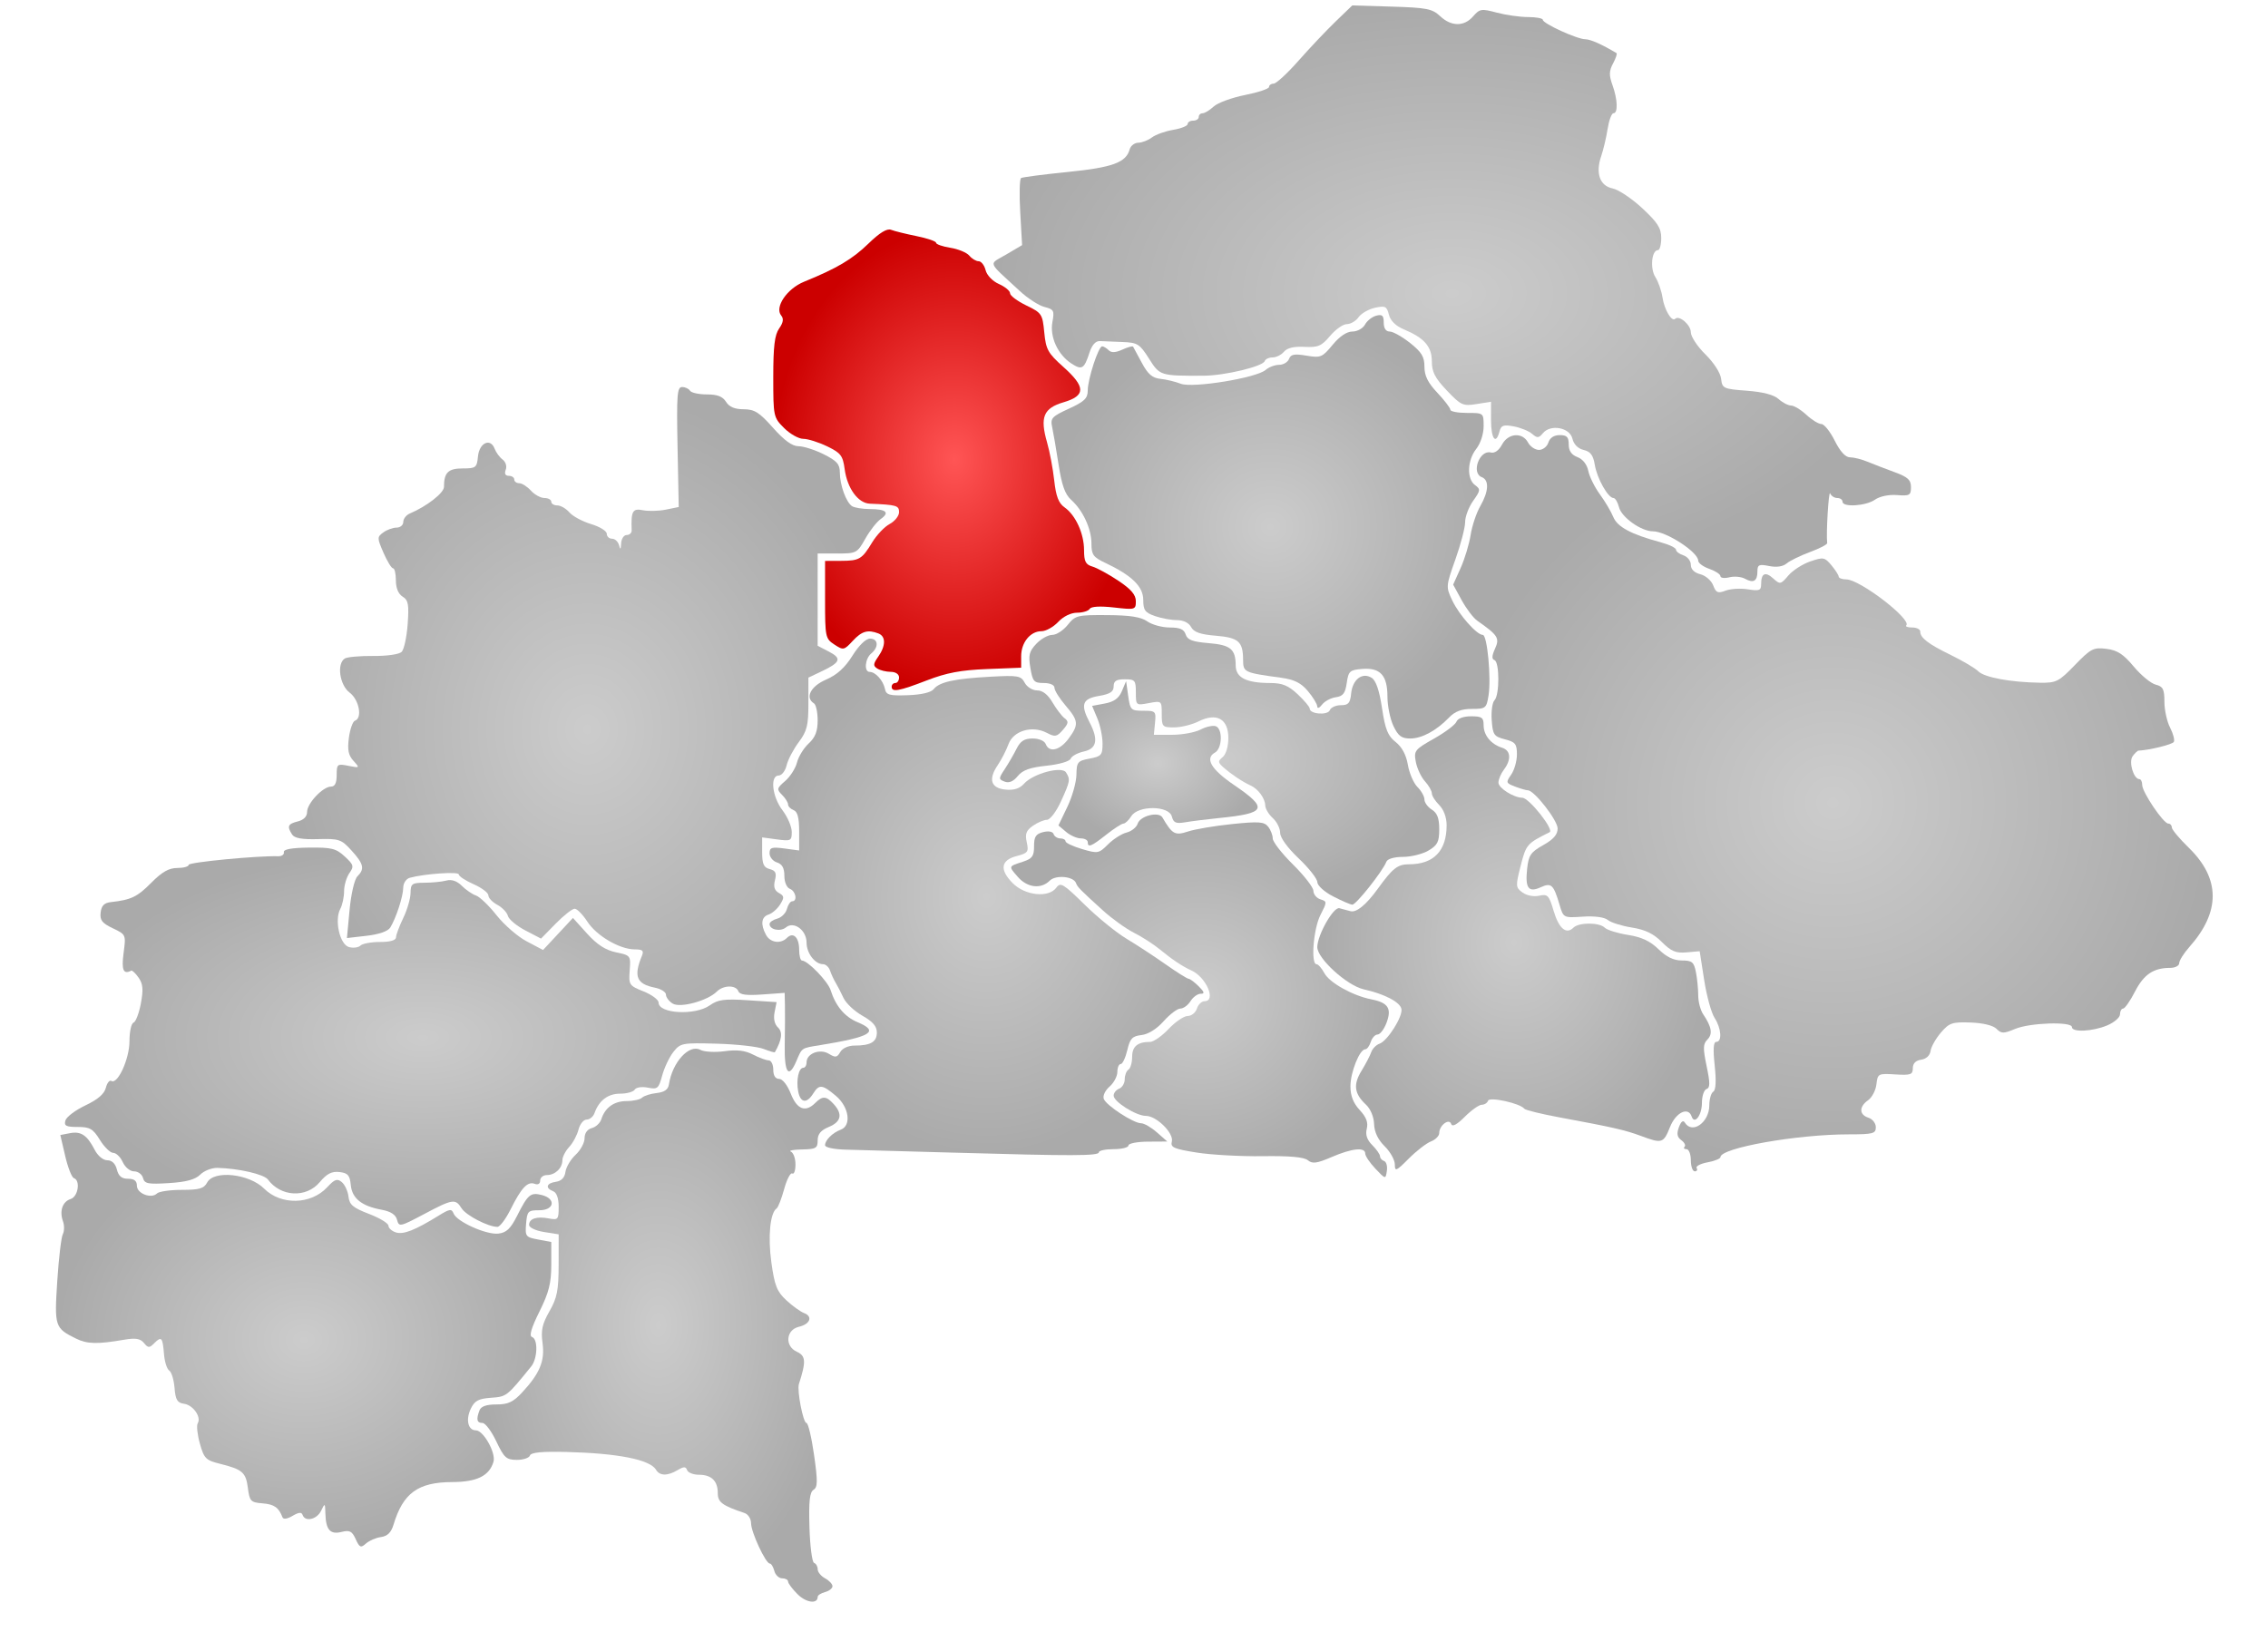<?xml version="1.0" encoding="UTF-8" standalone="no"?>
<!-- Created with Inkscape (http://www.inkscape.org/) -->

<svg
  xmlns:dc="http://purl.org/dc/elements/1.1/"
  xmlns:cc="http://creativecommons.org/ns#"
  xmlns:rdf="http://www.w3.org/1999/02/22-rdf-syntax-ns#"
  xmlns:svg="http://www.w3.org/2000/svg"
  xmlns="http://www.w3.org/2000/svg"
  xmlns:xlink="http://www.w3.org/1999/xlink"
  version="1.1"
  width="613"
  height="441"
  id="svg3194">
 <defs
   id="defs3198">
  <linearGradient
    id="linearGradient4844">
   <stop
     id="stop4846"
     style="stop-color:#ff5555;stop-opacity:1"
     offset="0" />
   <stop
     id="stop4848"
     style="stop-color:#cc0000;stop-opacity:1"
     offset="1" />
  </linearGradient>
  <linearGradient
    id="linearGradient4698">
   <stop
     id="stop4700"
     style="stop-color:#cccccc;stop-opacity:1"
     offset="0" />
   <stop
     id="stop4702"
     style="stop-color:#aaaaaa;stop-opacity:1"
     offset="1" />
  </linearGradient>
  <radialGradient
    cx="177.974"
    cy="358.185"
    r="48.934"
    fx="177.974"
    fy="358.185"
    id="radialGradient4818"
    xlink:href="#linearGradient4698"
    gradientUnits="userSpaceOnUse"
    gradientTransform="matrix(1,0,0,1.527,0,-188.811)" />
  <radialGradient
    cx="82.123"
    cy="362.065"
    r="66.995"
    fx="82.123"
    fy="362.065"
    id="radialGradient4820"
    xlink:href="#linearGradient4698"
    gradientUnits="userSpaceOnUse"
    gradientTransform="matrix(1,0,0,0.835,0,59.848)" />
  <radialGradient
    cx="114.33"
    cy="280.349"
    r="96.766"
    fx="114.33"
    fy="280.349"
    id="radialGradient4822"
    xlink:href="#linearGradient4698"
    gradientUnits="userSpaceOnUse"
    gradientTransform="matrix(1,0,0,0.53,0,131.838)" />
  <radialGradient
    cx="324.346"
    cy="269.139"
    r="51.032"
    fx="324.346"
    fy="269.139"
    id="radialGradient4824"
    xlink:href="#linearGradient4698"
    gradientUnits="userSpaceOnUse"
    gradientTransform="matrix(1,0,0,0.96,0,10.815)" />
  <radialGradient
    cx="409.211"
    cy="254.821"
    r="53.17"
    fx="409.211"
    fy="254.821"
    id="radialGradient4826"
    xlink:href="#linearGradient4698"
    gradientUnits="userSpaceOnUse"
    gradientTransform="matrix(1,0,0,1.151,0,-38.535)" />
  <radialGradient
    cx="495.407"
    cy="217.109"
    r="102.643"
    fx="495.407"
    fy="217.109"
    id="radialGradient4828"
    xlink:href="#linearGradient4698"
    gradientUnits="userSpaceOnUse"
    gradientTransform="matrix(1,0,0,0.969,0,6.648)" />
  <radialGradient
    cx="266.64"
    cy="242.417"
    r="58.64"
    fx="266.64"
    fy="242.417"
    id="radialGradient4830"
    xlink:href="#linearGradient4698"
    gradientUnits="userSpaceOnUse"
    gradientTransform="matrix(1,0,0,1.19,0,-46.17)" />
  <radialGradient
    cx="158.749"
    cy="197.097"
    r="80.647"
    fx="158.749"
    fy="197.097"
    id="radialGradient4832"
    xlink:href="#linearGradient4698"
    gradientUnits="userSpaceOnUse"
    gradientTransform="matrix(1,0,0,1.147,0,-28.936)" />
  <radialGradient
    cx="329.646"
    cy="205.389"
    r="59.354"
    fx="329.646"
    fy="205.389"
    id="radialGradient4834"
    xlink:href="#linearGradient4698"
    gradientUnits="userSpaceOnUse"
    gradientTransform="matrix(1,0,0,0.659,0,69.952)" />
  <radialGradient
    cx="312.996"
    cy="206.314"
    r="26.922"
    fx="312.996"
    fy="206.314"
    id="radialGradient4836"
    xlink:href="#linearGradient4698"
    gradientUnits="userSpaceOnUse"
    gradientTransform="matrix(1,0,0,0.825,0,36.153)" />
  <radialGradient
    cx="343.39"
    cy="142.39"
    r="59.183"
    fx="343.39"
    fy="142.39"
    id="radialGradient4838"
    xlink:href="#linearGradient4698"
    gradientUnits="userSpaceOnUse"
    gradientTransform="matrix(1,0,0,0.967,0,4.724)" />
  <radialGradient
    cx="257.999"
    cy="124.278"
    r="48.999"
    fx="257.999"
    fy="124.278"
    id="radialGradient4840"
    xlink:href="#linearGradient4844"
    gradientUnits="userSpaceOnUse"
    gradientTransform="matrix(1,0,0,1.27,0,-33.602)" />
  <radialGradient
    cx="392.526"
    cy="79.267"
    r="123.974"
    fx="392.526"
    fy="79.267"
    id="radialGradient4842"
    xlink:href="#linearGradient4698"
    gradientUnits="userSpaceOnUse"
    gradientTransform="matrix(1,0,0,0.628,0,29.522)" />
 </defs>
 <path
   d="M 215.576,430.913 C 214.159,429.496 213,427.948 213,427.473 c 0,-0.475 -0.717,-0.864 -1.594,-0.864 -0.876,0 -1.829,-0.9 -2.117,-2 -0.288,-1.1 -0.841,-2 -1.229,-2 -1.116,0 -5.061,-8.489 -5.061,-10.891 0,-1.195 -0.787,-2.435 -1.75,-2.757 -6.049,-2.023 -7.25,-2.917 -7.25,-5.396 0,-3.296 -1.714,-4.956 -5.117,-4.956 -1.494,0 -2.92,-0.562 -3.169,-1.25 -0.362,-1 -0.876,-1 -2.57,0 -2.752,1.625 -4.847,1.586 -5.845,-0.109 -1.606,-2.729 -10.301,-4.451 -24.234,-4.799 -6.617,-0.165 -9.554,0.122 -9.833,0.961 -0.219,0.658 -1.824,1.189 -3.566,1.179 -2.81,-0.016 -3.432,-0.578 -5.523,-5 -1.296,-2.74 -2.983,-4.982 -3.75,-4.982 -1.513,0 -1.733,-0.954 -0.787,-3.418 0.412,-1.073 1.878,-1.582 4.556,-1.582 3.171,0 4.544,-0.641 6.964,-3.25 4.788,-5.161 6.175,-8.525 5.512,-13.363 -0.468,-3.417 -0.092,-5.141 1.875,-8.581 2.063,-3.609 2.463,-5.637 2.473,-12.543 l 0.012,-8.238 -4,-0.64 c -2.222,-0.355 -4,-1.202 -4,-1.905 0,-1.702 2.054,-2.383 5.313,-1.76 2.518,0.481 2.687,0.285 2.687,-3.134 0,-2.32 -0.546,-3.857 -1.5,-4.224 -2.214,-0.85 -1.823,-2.177 0.75,-2.542 1.488,-0.211 2.364,-1.125 2.586,-2.697 0.185,-1.308 1.422,-3.384 2.75,-4.615 1.328,-1.23 2.414,-3.24 2.414,-4.466 0,-1.375 0.753,-2.426 1.967,-2.743 1.082,-0.283 2.236,-1.363 2.566,-2.4 1,-3.15 3.441,-4.898 6.839,-4.898 1.776,0 3.656,-0.415 4.179,-0.923 0.522,-0.508 2.296,-1.07 3.941,-1.25 2.08,-0.227 3.086,-0.936 3.302,-2.327 0.933,-6.016 5.453,-10.974 8.512,-9.337 1.03,0.551 3.97,0.711 6.549,0.357 3.331,-0.458 5.539,-0.195 7.663,0.912 1.641,0.856 3.546,1.558 4.233,1.562 0.688,0.003 1.25,1.131 1.25,2.506 0,1.612 0.561,2.5 1.58,2.5 0.915,0 2.242,1.683 3.152,4 1.682,4.282 3.977,5.148 6.625,2.5 1.959,-1.959 2.978,-1.892 4.988,0.329 2.464,2.722 2.015,4.779 -1.345,6.171 -2.144,0.888 -3,1.921 -3,3.621 0,2.119 -0.463,2.387 -4.25,2.458 -2.337,0.043 -3.688,0.306 -3,0.583 0.688,0.277 1.25,1.843 1.25,3.48 0,1.637 -0.394,2.732 -0.875,2.435 -0.481,-0.297 -1.461,1.588 -2.176,4.191 -0.715,2.603 -1.63,4.958 -2.032,5.233 -1.773,1.217 -2.4,7.6 -1.433,14.603 0.866,6.272 1.494,7.867 4.021,10.219 1.647,1.532 3.819,3.099 4.828,3.482 2.423,0.92 1.635,2.995 -1.407,3.707 -3.507,0.82 -3.878,5.233 -0.566,6.742 2.442,1.113 2.539,2.616 0.565,8.746 -0.551,1.71 1.151,10.5 2.033,10.5 0.46,0 1.386,3.878 2.059,8.617 1.02,7.188 0.996,8.757 -0.146,9.463 -1.034,0.639 -1.302,3.118 -1.093,10.133 0.152,5.108 0.714,9.437 1.249,9.62 0.535,0.183 0.974,0.955 0.974,1.715 0,0.76 0.9,1.863 2,2.452 1.1,0.589 2,1.547 2,2.129 0,0.582 -0.9,1.294 -2,1.581 -1.1,0.288 -2,0.872 -2,1.299 0,2.012 -3.111,1.607 -5.424,-0.707 z"
   id="BF-13"
   style="fill:url(#radialGradient4818);fill-opacity:1">
  <title
    style="fill:url(#radialGradient4818);fill-opacity:1"
    id="title3274">Sud-Ouest</title>
 </path>
 <path
   d="m 96.139,416.014 c -0.987,-2.167 -1.635,-2.497 -3.819,-1.949 -3.077,0.772 -4.25,-0.558 -4.372,-4.956 -0.08,-2.885 -0.124,-2.914 -1.168,-0.75 -1.135,2.354 -4.34,3.069 -4.992,1.114 -0.27,-0.809 -1.052,-0.737 -2.714,0.25 -1.428,0.848 -2.485,0.998 -2.721,0.386 -1.029,-2.669 -2.244,-3.515 -5.41,-3.768 -3.184,-0.255 -3.481,-0.567 -3.943,-4.151 -0.547,-4.24 -1.464,-5.03 -7.621,-6.562 -3.743,-0.932 -4.235,-1.432 -5.358,-5.443 -0.68,-2.429 -0.942,-4.893 -0.583,-5.475 1.042,-1.685 -1.224,-4.93 -3.686,-5.28 -1.838,-0.261 -2.312,-1.052 -2.577,-4.307 -0.178,-2.193 -0.823,-4.295 -1.431,-4.671 -0.609,-0.376 -1.245,-2.364 -1.413,-4.417 -0.376,-4.577 -0.683,-4.93 -2.613,-3 -1.36,1.36 -1.657,1.355 -2.821,-0.048 -0.991,-1.194 -2.265,-1.401 -5.349,-0.869 -7.202,1.243 -9.992,1.176 -12.999,-0.309 -5.724,-2.827 -5.867,-3.264 -5.074,-15.502 0.399,-6.158 1.073,-11.871 1.5,-12.696 0.426,-0.825 0.451,-2.393 0.055,-3.484 -1.015,-2.798 -0.139,-5.346 2.079,-6.05 2.017,-0.64 2.684,-5.035 0.857,-5.644 -0.569,-0.19 -1.626,-2.888 -2.348,-5.996 l -1.314,-5.651 2.598,-0.499 c 2.994,-0.575 4.636,0.53 6.69,4.501 0.846,1.637 2.281,2.823 3.415,2.823 1.252,0 2.181,0.9 2.583,2.5 0.45,1.795 1.302,2.5 3.019,2.5 1.676,-3e-5 2.392,0.564 2.392,1.883 0,2.118 3.902,3.615 5.433,2.084 0.532,-0.532 3.561,-0.967 6.732,-0.967 4.741,0 5.955,-0.355 6.835,-2 1.819,-3.399 11.364,-2.363 15.398,1.671 4.522,4.522 12.645,4.353 17.011,-0.356 2.038,-2.198 2.73,-2.445 3.97,-1.415 0.826,0.686 1.641,2.451 1.811,3.923 0.255,2.208 1.227,3.027 5.548,4.677 2.881,1.1 5.244,2.532 5.25,3.183 0.006,0.65 0.914,1.469 2.018,1.82 2.022,0.642 5.167,-0.593 11.534,-4.528 2.98,-1.842 3.54,-1.925 4.048,-0.602 0.854,2.225 8.858,5.822 12.121,5.448 2.159,-0.248 3.295,-1.324 5.028,-4.759 2.949,-5.847 3.641,-6.434 6.688,-5.669 3.937,0.988 3.421,4.13 -0.677,4.117 -3.016,-0.009 -3.272,0.252 -3.553,3.619 -0.288,3.444 -0.123,3.663 3.25,4.295 l 3.553,0.667 0,6.188 c 0,4.957 -0.638,7.471 -3.206,12.636 -2.189,4.401 -2.823,6.575 -2,6.85 1.665,0.555 1.517,5.83 -0.224,7.974 -6.613,8.142 -6.621,8.148 -10.854,8.456 -3.406,0.248 -4.439,0.806 -5.465,2.956 -1.422,2.981 -0.75,5.85 1.371,5.85 2.046,0 5.47,6.111 4.761,8.497 -1.134,3.815 -4.474,5.457 -11.147,5.481 -9.248,0.033 -13.297,2.972 -15.873,11.522 -0.637,2.114 -1.636,3.101 -3.384,3.341 -1.364,0.188 -3.194,0.978 -4.066,1.757 -1.394,1.244 -1.73,1.1 -2.775,-1.193 z"
   id="BF-02"
   style="fill:url(#radialGradient4820);fill-opacity:1">
  <title
    style="fill:url(#radialGradient4820);fill-opacity:1"
    id="title3252">Cascades</title>
 </path>
 <path
   d="m 107.314,329.703 c -0.366,-1.399 -1.684,-2.258 -4.175,-2.72 -5.417,-1.005 -7.98,-3.066 -8.332,-6.701 -0.255,-2.628 -0.781,-3.227 -3.066,-3.49 -2.074,-0.239 -3.398,0.443 -5.339,2.75 -3.64,4.326 -10.523,3.967 -13.987,-0.73 -1.047,-1.42 -8.005,-3.021 -13.666,-3.144 -1.512,-0.033 -3.594,0.784 -4.626,1.816 -1.336,1.336 -3.762,1.996 -8.437,2.293 -5.675,0.361 -6.625,0.176 -7.031,-1.376 -0.258,-0.986 -1.339,-1.793 -2.402,-1.793 -1.092,0 -2.429,-1.088 -3.072,-2.5 -0.626,-1.375 -1.787,-2.5 -2.579,-2.5 -0.792,0 -2.413,-1.575 -3.603,-3.5 -1.862,-3.013 -2.695,-3.5 -5.988,-3.5 -3.164,0 -3.74,-0.303 -3.333,-1.75 0.271,-0.963 2.704,-2.797 5.406,-4.076 3.34,-1.581 5.109,-3.1 5.521,-4.743 0.334,-1.329 1.002,-2.173 1.485,-1.875 1.702,1.052 4.901,-5.941 4.905,-10.723 0.002,-2.567 0.493,-4.83 1.092,-5.029 0.598,-0.199 1.493,-2.531 1.988,-5.181 0.706,-3.779 0.575,-5.283 -0.607,-6.971 -0.829,-1.184 -1.724,-2.04 -1.988,-1.902 -2.133,1.109 -2.685,-0.154 -2.075,-4.75 0.661,-4.981 0.65,-5.006 -2.918,-6.707 -2.903,-1.384 -3.525,-2.189 -3.284,-4.25 0.218,-1.872 0.956,-2.616 2.796,-2.823 5.46,-0.611 7.1,-1.399 10.895,-5.232 2.902,-2.932 4.763,-3.988 7.026,-3.988 1.693,0 3.078,-0.382 3.078,-0.85 0,-0.709 18.543,-2.491 24.229,-2.327 0.951,0.027 1.626,-0.468 1.5,-1.1 -0.154,-0.772 2.068,-1.177 6.771,-1.234 6.127,-0.073 7.334,0.225 9.68,2.394 2.43,2.247 2.547,2.669 1.25,4.52 C 93.644,237.136 93,239.334 93,240.898 c 0,1.564 -0.458,3.699 -1.017,4.744 -1.645,3.074 -0.133,9.695 2.364,10.348 1.165,0.305 2.554,0.119 3.086,-0.413 0.532,-0.532 2.902,-0.967 5.267,-0.967 2.755,0 4.312,-0.449 4.334,-1.25 0.019,-0.688 0.903,-3.05 1.966,-5.25 1.063,-2.2 1.947,-5.237 1.966,-6.75 0.031,-2.503 0.371,-2.751 3.784,-2.764 2.062,-0.008 4.721,-0.274 5.908,-0.592 1.409,-0.378 2.849,0.113 4.151,1.415 1.097,1.097 2.826,2.279 3.842,2.627 1.017,0.348 3.523,2.755 5.57,5.349 2.047,2.593 5.709,5.764 8.139,7.046 l 4.418,2.33 4.039,-4.33 4.039,-4.33 3.822,4.23 c 2.707,2.995 4.989,4.473 7.822,5.062 3.944,0.821 3.996,0.889 3.697,4.89 -0.291,3.905 -0.15,4.119 3.75,5.68 2.229,0.892 4.053,2.248 4.053,3.013 0,3.018 9.878,3.553 13.846,0.749 2.224,-1.571 3.903,-1.794 10.354,-1.372 l 7.699,0.504 -0.548,2.74 c -0.346,1.728 -0.006,3.247 0.92,4.111 1.325,1.238 1.06,3.354 -0.834,6.67 -0.087,0.153 -1.459,-0.239 -3.048,-0.87 -1.589,-0.631 -7.282,-1.27 -12.652,-1.419 -9.396,-0.26 -9.838,-0.176 -11.747,2.251 -1.091,1.387 -2.448,4.249 -3.017,6.36 -0.95,3.53 -1.263,3.793 -3.882,3.269 -1.61,-0.322 -3.144,-0.091 -3.529,0.531 -0.374,0.605 -2.159,1.101 -3.966,1.101 -3.283,0 -5.702,1.837 -6.913,5.25 -0.341,0.963 -1.301,1.75 -2.133,1.75 -0.832,0 -1.819,1.222 -2.194,2.716 -0.375,1.494 -1.509,3.604 -2.519,4.689 -1.01,1.085 -1.837,2.697 -1.837,3.583 0,2.134 -1.966,4.011 -4.2,4.011 -0.99,0 -1.8,0.661 -1.8,1.469 0,0.883 -0.588,1.243 -1.474,0.903 -1.92,-0.737 -3.609,1.047 -6.514,6.879 -1.301,2.612 -2.906,4.75 -3.567,4.75 -2.495,0 -8.493,-3.105 -9.685,-5.013 -1.666,-2.668 -2.385,-2.556 -10.184,1.583 -6.453,3.424 -6.748,3.486 -7.261,1.525 z"
   id="BF-09"
   style="fill:url(#radialGradient4822);fill-opacity:1">
  <title
    style="fill:url(#radialGradient4822);fill-opacity:1"
    id="title3266">Hauts-Bassins</title>
 </path>
 <path
   d="m 371.75,315.883 c -1.512,-1.586 -2.75,-3.421 -2.75,-4.078 0,-1.805 -3.559,-1.44 -9.064,0.928 -4.017,1.728 -5.216,1.89 -6.445,0.87 -1.032,-0.856 -4.912,-1.205 -12.251,-1.1 -5.907,0.084 -13.947,-0.36 -17.866,-0.987 -6.145,-0.983 -7.06,-1.393 -6.646,-2.974 0.587,-2.243 -4.152,-6.931 -7.006,-6.931 -2.639,0 -8.722,-3.818 -8.722,-5.475 0,-0.721 0.675,-1.57 1.5,-1.887 0.825,-0.317 1.5,-1.463 1.5,-2.548 0,-1.085 0.45,-2.25 1,-2.59 0.55,-0.34 1,-1.893 1,-3.452 0,-2.825 1.469,-4.048 4.862,-4.048 0.934,0 3.184,-1.575 4.999,-3.5 1.816,-1.925 4.134,-3.5 5.153,-3.5 1.018,0 2.137,-0.9 2.486,-2 0.349,-1.1 1.279,-2 2.067,-2 3.248,0 0.457,-6.504 -3.567,-8.313 -2.374,-1.067 -5.249,-2.985 -8.523,-5.687 -1.666,-1.375 -4.811,-3.4 -6.987,-4.5 -2.176,-1.1 -5.939,-3.8 -8.361,-6 -6.237,-5.665 -6.909,-6.348 -7.29,-7.408 -0.666,-1.852 -5.487,-2.301 -7.124,-0.664 -2.348,2.348 -6.063,1.908 -8.609,-1.02 -2.564,-2.949 -2.613,-2.804 1.394,-4.116 2.507,-0.821 2.998,-1.507 2.988,-4.178 -0.01,-2.565 0.473,-3.317 2.447,-3.813 1.48,-0.372 2.613,-0.156 2.845,0.541 0.212,0.637 1.023,1.158 1.803,1.158 0.779,0 1.417,0.352 1.417,0.782 0,0.43 2.002,1.373 4.45,2.096 4.279,1.264 4.549,1.215 7.035,-1.271 1.422,-1.422 3.678,-2.86 5.014,-3.195 1.336,-0.335 2.685,-1.415 2.997,-2.4 0.67,-2.112 5.692,-3.369 6.685,-1.674 2.676,4.567 3.393,4.959 6.934,3.79 1.897,-0.626 7.259,-1.529 11.917,-2.007 7.192,-0.738 8.656,-0.633 9.718,0.697 0.688,0.861 1.25,2.3 1.25,3.198 0,0.898 2.472,4.074 5.494,7.059 3.022,2.985 5.497,6.184 5.5,7.109 0.003,0.925 0.851,1.951 1.883,2.279 1.837,0.583 1.837,0.676 0,4.279 -1.881,3.69 -2.637,13.26 -1.047,13.26 0.457,0 1.41,1.081 2.117,2.403 1.397,2.61 7.664,6.105 12.733,7.101 4.516,0.887 5.534,2.466 4.078,6.323 -0.659,1.745 -1.744,3.173 -2.411,3.173 -0.667,0 -1.499,0.9 -1.848,2 -0.349,1.1 -1.021,2 -1.494,2 -1.525,0 -4.006,6.198 -4.006,10.008 0,2.563 0.77,4.531 2.505,6.403 1.788,1.929 2.335,3.378 1.913,5.059 -0.408,1.626 0.056,3.004 1.495,4.443 1.148,1.148 2.087,2.499 2.087,3.003 0,0.504 0.494,1.081 1.098,1.283 0.604,0.201 0.941,1.399 0.75,2.662 -0.347,2.29 -0.355,2.289 -3.098,-0.587 z"
   id="BF-07"
   style="fill:url(#radialGradient4824);fill-opacity:1">
  <title
    style="fill:url(#radialGradient4824);fill-opacity:1"
    id="title3262">Centre-Sud</title>
 </path>
 <path
   d="m 377,314.742 c 0,-1.21 -1.238,-3.423 -2.75,-4.917 -1.811,-1.789 -2.787,-3.841 -2.859,-6.01 -0.064,-1.929 -0.964,-4.091 -2.172,-5.216 -3.182,-2.964 -3.515,-5.422 -1.241,-9.14 1.127,-1.843 2.317,-4.123 2.644,-5.067 0.327,-0.944 1.333,-1.973 2.236,-2.287 2.159,-0.749 6.32,-7.333 5.926,-9.378 -0.361,-1.873 -4.53,-4.049 -10.202,-5.324 -4.542,-1.02 -12.609,-8.382 -12.541,-11.444 0.074,-3.332 4.371,-10.876 5.967,-10.478 0.82,0.205 2.169,0.566 2.996,0.803 1.604,0.459 4.276,-1.739 7.433,-6.115 3.966,-5.498 5.322,-6.559 8.383,-6.559 6.684,0 10.18,-3.622 10.18,-10.547 0,-2.12 -0.772,-4.225 -2,-5.453 -1.1,-1.1 -2,-2.534 -2,-3.186 0,-0.652 -0.84,-2.115 -1.866,-3.25 -1.026,-1.135 -2.133,-3.494 -2.46,-5.241 -0.563,-3.01 -0.305,-3.34 4.91,-6.284 3.028,-1.709 5.758,-3.767 6.067,-4.573 0.342,-0.89 1.897,-1.466 3.956,-1.466 2.926,0 3.393,0.334 3.393,2.429 0,2.705 1.986,5.115 5.006,6.073 2.339,0.742 2.53,3.205 0.462,5.939 -0.808,1.068 -1.465,2.643 -1.46,3.5 0.007,1.457 4.086,4.037 6.442,4.076 1.843,0.03 8.687,8.67 7.382,9.318 -6.121,3.039 -6.353,3.307 -7.81,9.039 -1.408,5.539 -1.385,5.886 0.481,7.25 1.13,0.826 3.036,1.197 4.502,0.875 2.31,-0.507 2.667,-0.136 3.904,4.054 1.418,4.804 3.422,6.516 5.359,4.579 1.467,-1.467 7.003,-1.463 8.473,0.007 0.627,0.627 3.449,1.505 6.271,1.951 3.683,0.582 6.012,1.672 8.25,3.86 2.156,2.108 4.102,3.049 6.304,3.049 2.767,0 3.267,0.41 3.81,3.125 0.344,1.719 0.625,4.544 0.625,6.277 0,1.734 0.6,4.04 1.334,5.125 2.298,3.399 2.63,5.365 1.155,6.841 -1.194,1.194 -1.229,2.367 -0.216,7.198 0.96,4.577 0.954,5.858 -0.031,6.186 -0.683,0.228 -1.242,1.925 -1.242,3.772 0,3.306 -2.009,5.95 -2.774,3.653 -0.914,-2.741 -4.264,-1.122 -5.842,2.823 -1.775,4.437 -2.161,4.555 -7.883,2.419 -4.237,-1.581 -7.555,-2.337 -22,-5.009 -4.95,-0.916 -9.225,-1.967 -9.5,-2.336 -1.08,-1.45 -9.423,-3.305 -9.798,-2.179 -0.203,0.608 -0.971,1.105 -1.708,1.105 -0.737,0 -2.8,1.46 -4.585,3.245 -2.139,2.139 -3.391,2.806 -3.674,1.958 -0.553,-1.657 -3.235,0.369 -3.235,2.444 0,0.771 -1.012,1.793 -2.25,2.271 -1.238,0.478 -3.938,2.567 -6,4.642 -3.387,3.408 -3.75,3.56 -3.75,1.573 z"
   id="BF-04"
   style="fill:url(#radialGradient4826);fill-opacity:1">
  <title
    style="fill:url(#radialGradient4826);fill-opacity:1"
    id="title3256">Centre-Est</title>
 </path>
 <path
   d="m 457,313.609 c 0,-1.65 -0.525,-3 -1.167,-3 -0.642,0 -0.874,-0.293 -0.516,-0.651 0.358,-0.358 -0.04,-1.156 -0.885,-1.774 -1.135,-0.83 -1.304,-1.748 -0.649,-3.52 0.578,-1.561 1.139,-1.989 1.61,-1.226 1.988,3.217 6.606,-0.067 6.606,-4.699 0,-1.657 0.481,-3.31 1.069,-3.673 0.698,-0.431 0.831,-2.882 0.384,-7.059 -0.477,-4.453 -0.346,-6.399 0.431,-6.399 1.631,0 1.363,-3.694 -0.471,-6.494 -0.873,-1.333 -2.135,-5.929 -2.803,-10.215 l -1.215,-7.792 -3.557,0.312 c -2.88,0.253 -4.152,-0.282 -6.677,-2.807 -2.25,-2.25 -4.507,-3.339 -8.099,-3.907 -2.739,-0.433 -5.658,-1.35 -6.486,-2.037 -0.922,-0.765 -3.543,-1.116 -6.755,-0.906 -5.234,0.343 -5.251,0.335 -6.284,-3.156 -1.637,-5.533 -2.234,-6.094 -5.098,-4.789 -3.311,1.509 -4.242,0.256 -3.683,-4.955 0.396,-3.696 0.959,-4.528 4.35,-6.434 C 419.878,226.872 421,225.575 421,223.928 c 0,-2.204 -6.331,-10.319 -8.051,-10.319 -0.45,0 -1.999,-0.449 -3.442,-0.997 -2.484,-0.944 -2.54,-1.116 -1.065,-3.223 0.857,-1.224 1.558,-3.687 1.558,-5.474 0,-2.827 -0.422,-3.358 -3.25,-4.086 -2.963,-0.763 -3.278,-1.219 -3.564,-5.164 -0.173,-2.38 0.165,-4.806 0.75,-5.392 1.394,-1.394 1.38,-10.392 -0.016,-10.858 -0.751,-0.25 -0.703,-1.188 0.158,-3.079 1.305,-2.864 0.821,-3.626 -4.806,-7.57 -1.053,-0.738 -2.948,-3.234 -4.211,-5.546 l -2.297,-4.205 2.007,-4.454 c 1.104,-2.45 2.324,-6.479 2.713,-8.954 0.388,-2.475 1.563,-5.988 2.611,-7.807 2.289,-3.974 2.448,-7.047 0.405,-7.831 -2.936,-1.127 -0.603,-7.463 2.454,-6.664 1.013,0.265 2.165,-0.551 3.012,-2.135 1.669,-3.119 5.502,-3.426 7.034,-0.564 0.589,1.1 1.924,2 2.968,2 1.044,0 2.183,-0.9 2.532,-2 0.406,-1.278 1.513,-2 3.067,-2 1.934,0 2.433,0.517 2.433,2.525 0,1.733 0.74,2.806 2.359,3.422 1.448,0.55 2.579,1.99 2.928,3.725 0.313,1.556 1.72,4.403 3.128,6.328 1.408,1.925 3.039,4.68 3.626,6.122 1.095,2.693 4.823,4.692 12.71,6.814 2.337,0.629 4.25,1.546 4.25,2.036 0,0.491 0.9,1.178 2,1.527 1.1,0.349 2,1.496 2,2.548 0,1.222 0.93,2.147 2.573,2.559 1.415,0.355 2.977,1.708 3.47,3.006 0.766,2.014 1.258,2.223 3.357,1.425 1.353,-0.514 4.066,-0.674 6.03,-0.356 3.079,0.5 3.57,0.309 3.57,-1.385 0,-2.963 1.122,-3.497 3.268,-1.555 1.849,1.673 2.021,1.641 4.081,-0.781 1.183,-1.39 3.851,-3.109 5.93,-3.82 3.532,-1.208 3.905,-1.14 5.717,1.033 1.066,1.279 1.953,2.663 1.971,3.075 0.018,0.412 0.942,0.75 2.053,0.75 3.651,0 17.79,10.856 16.204,12.442 -0.307,0.307 0.417,0.558 1.609,0.558 1.192,0 2.167,0.482 2.167,1.071 0,1.734 2.133,3.371 8.34,6.401 3.212,1.568 6.53,3.541 7.374,4.384 1.637,1.637 8.737,2.951 16.593,3.071 4.475,0.068 5.13,-0.262 9.5,-4.777 4.302,-4.446 5.01,-4.811 8.49,-4.385 2.965,0.363 4.586,1.41 7.403,4.78 1.984,2.373 4.663,4.58 5.954,4.904 1.977,0.496 2.347,1.224 2.347,4.62 0,2.217 0.693,5.371 1.541,7.01 0.847,1.639 1.295,3.377 0.995,3.863 -0.427,0.691 -6.662,2.22 -9.536,2.339 -0.275,0.011 -0.99,0.691 -1.589,1.511 -1.126,1.539 0.252,6.184 1.839,6.201 0.412,0.004 0.75,0.714 0.75,1.578 0,1.937 5.739,10.43 7.048,10.43 0.524,0 0.952,0.467 0.952,1.037 0,0.571 2.053,3.032 4.561,5.47 8.589,8.347 8.652,17.311 0.189,26.841 -1.512,1.703 -2.75,3.672 -2.75,4.374 0,0.702 -1.096,1.277 -2.435,1.277 -4.508,0 -7.128,1.761 -9.511,6.395 -1.303,2.533 -2.748,4.605 -3.211,4.605 -0.464,0 -0.843,0.698 -0.843,1.551 0,0.853 -1.561,2.203 -3.468,3 -3.981,1.664 -9.532,1.925 -9.532,0.449 0,-1.544 -11.317,-1.183 -15.318,0.488 -3.161,1.321 -3.732,1.319 -5.067,-0.017 -0.913,-0.913 -3.67,-1.582 -7.011,-1.7 -4.961,-0.176 -5.755,0.094 -8.012,2.721 -1.378,1.604 -2.637,3.837 -2.798,4.962 -0.178,1.243 -1.175,2.171 -2.543,2.365 -1.468,0.209 -2.25,1.008 -2.25,2.3 0,1.738 -0.581,1.944 -4.75,1.68 -4.603,-0.291 -4.76,-0.209 -5.087,2.667 -0.186,1.632 -1.198,3.57 -2.25,4.307 -2.482,1.738 -2.441,3.924 0.087,4.726 1.1,0.349 2,1.504 2,2.567 -3e-5,1.733 -0.751,1.933 -7.276,1.933 -14.094,0 -34.724,3.661 -34.724,6.162 0,0.411 -1.571,1.042 -3.491,1.403 -1.92,0.36 -3.244,1.056 -2.941,1.545 0.303,0.49 0.074,0.89 -0.509,0.89 -0.582,0 -1.059,-1.35 -1.059,-3 z"
   id="BF-08"
   style="fill:url(#radialGradient4828);fill-opacity:1">
  <title
    style="fill:url(#radialGradient4828);fill-opacity:1"
    id="title3264">Est</title>
 </path>
 <path
   d="m 258,311.555 c -12.925,-0.373 -26.087,-0.739 -29.25,-0.812 -3.339,-0.077 -5.75,-0.583 -5.75,-1.205 0,-1.371 2.004,-3.353 4.25,-4.203 2.958,-1.12 2.228,-6.145 -1.327,-9.137 -3.701,-3.114 -4.529,-3.193 -6.155,-0.589 -1.723,2.758 -3.439,2.503 -4.032,-0.6 -0.587,-3.069 0.132,-6.4 1.38,-6.4 0.486,0 0.883,-0.659 0.883,-1.465 0,-2.407 3.613,-3.79 6.032,-2.308 1.768,1.083 2.227,1.011 3.073,-0.477 0.585,-1.029 2.176,-1.75 3.863,-1.75 4.363,0 6.032,-0.981 6.032,-3.543 0,-1.666 -1.11,-2.953 -3.899,-4.521 -2.145,-1.205 -4.447,-3.372 -5.116,-4.814 -0.669,-1.442 -1.628,-3.297 -2.13,-4.122 -0.502,-0.825 -1.178,-2.288 -1.501,-3.25 -0.323,-0.963 -1.178,-1.75 -1.9,-1.75 -2.181,0 -4.455,-2.977 -4.455,-5.831 0,-3.357 -3.426,-5.89 -5.566,-4.115 -1.492,1.238 -4.434,0.636 -4.434,-0.906 0,-0.503 0.933,-1.159 2.074,-1.457 1.141,-0.298 2.318,-1.476 2.617,-2.617 0.298,-1.141 0.94,-2.074 1.426,-2.074 1.485,0 0.981,-2.748 -0.617,-3.362 -0.866,-0.333 -1.5,-1.827 -1.5,-3.54 0,-2.086 -0.593,-3.152 -2,-3.599 -1.1,-0.349 -2,-1.462 -2,-2.472 0,-1.566 0.59,-1.758 4,-1.301 l 4,0.537 0,-5.163 c 0,-3.667 -0.435,-5.33 -1.5,-5.739 -0.825,-0.317 -1.5,-1.01 -1.5,-1.54 0,-0.53 -0.731,-1.695 -1.624,-2.588 -1.498,-1.498 -1.433,-1.788 0.846,-3.748 1.359,-1.169 2.795,-3.42 3.193,-5.004 0.397,-1.584 1.817,-3.893 3.154,-5.132 1.792,-1.661 2.431,-3.302 2.431,-6.242 0,-2.194 -0.45,-4.267 -1,-4.607 -2.474,-1.529 -0.912,-4.609 3.25,-6.409 2.978,-1.288 5.116,-3.222 7.145,-6.464 1.751,-2.799 3.628,-4.627 4.75,-4.627 2.233,0 2.435,2.274 0.355,4 -1.722,1.429 -2.028,5 -0.429,5 1.552,0 3.651,2.337 4.106,4.571 0.34,1.669 1.177,1.902 6.213,1.726 3.639,-0.127 6.249,-0.74 6.965,-1.634 1.554,-1.943 5.623,-2.836 15.321,-3.362 7.489,-0.406 8.27,-0.269 9.285,1.628 0.617,1.153 2.106,2.071 3.358,2.071 1.481,0 2.899,1.111 4.152,3.25 1.046,1.788 2.52,3.713 3.274,4.279 1.14,0.856 1.062,1.387 -0.463,3.145 -1.631,1.88 -2.114,1.97 -4.341,0.802 -3.962,-2.076 -9.041,-0.582 -10.36,3.047 -0.595,1.637 -1.906,4.191 -2.914,5.676 -2.62,3.86 -1.857,6.231 2.127,6.615 2.261,0.218 3.81,-0.279 4.992,-1.602 2.445,-2.736 10.212,-4.823 11.339,-3.046 1.207,1.904 1.126,2.364 -1.375,7.853 -1.252,2.748 -2.927,4.947 -3.777,4.959 -0.84,0.011 -2.554,0.739 -3.808,1.618 -1.805,1.265 -2.15,2.192 -1.653,4.453 0.569,2.59 0.318,2.936 -2.69,3.716 -4.325,1.121 -4.727,3.646 -1.159,7.284 3.369,3.435 9.767,4.113 11.856,1.256 1.109,-1.516 1.902,-1.04 7.583,4.554 3.49,3.436 8.607,7.604 11.372,9.262 2.765,1.658 7.502,4.76 10.527,6.892 3.025,2.132 5.838,3.901 6.25,3.931 0.412,0.03 1.65,0.954 2.75,2.054 1.545,1.545 1.661,2 0.508,2 -0.82,0 -2.054,0.9 -2.741,2 -0.687,1.1 -1.917,2 -2.733,2 -0.816,0 -2.849,1.535 -4.518,3.41 -1.87,2.102 -4.169,3.541 -5.993,3.75 -2.497,0.287 -3.097,0.926 -3.841,4.09 -0.485,2.062 -1.287,3.75 -1.782,3.75 -0.495,0 -0.901,0.96 -0.901,2.133 0,1.173 -0.953,2.96 -2.118,3.97 -1.186,1.029 -1.867,2.492 -1.548,3.325 0.687,1.789 8.03,6.573 10.091,6.573 0.805,0 2.727,1.111 4.27,2.468 l 2.806,2.468 -5.25,0.032 c -2.888,0.017 -5.25,0.482 -5.25,1.032 0,0.55 -1.8,1 -4,1 -2.2,0 -4,0.382 -4,0.848 0,0.998 -7.221,1.016 -39,0.098 z"
   id="BF-06"
   style="fill:url(#radialGradient4830);fill-opacity:1">
  <title
    style="fill:url(#radialGradient4830);fill-opacity:1"
    id="title3260">Centre-Ouest</title>
 </path>
 <path
   d="m 212.103,282.359 c 0.071,-3.987 0.095,-8.768 0.053,-10.623 l -0.076,-3.373 -6.005,0.434 c -4.354,0.315 -6.143,0.074 -6.508,-0.877 -0.664,-1.731 -4.059,-1.675 -5.83,0.096 -2.5,2.5 -9.903,4.506 -11.938,3.235 C 180.809,270.634 180,269.55 180,268.844 c 0,-0.706 -1.34,-1.552 -2.978,-1.88 -4.985,-0.997 -5.821,-3.036 -3.529,-8.604 0.579,-1.407 0.202,-1.75 -1.926,-1.75 -4.072,0 -10.334,-3.667 -12.823,-7.511 -1.234,-1.905 -2.772,-3.47 -3.417,-3.477 -0.645,-0.007 -2.957,1.807 -5.136,4.031 l -3.963,4.043 -4.253,-2.217 c -2.339,-1.219 -4.453,-2.983 -4.698,-3.919 -0.245,-0.936 -1.532,-2.284 -2.861,-2.996 C 133.087,243.853 132,242.705 132,242.013 c 0,-0.692 -1.8,-2.053 -4,-3.023 -2.2,-0.971 -4,-2.161 -4,-2.644 0,-0.819 -9.32,-0.177 -13.25,0.914 -0.977,0.271 -1.757,1.45 -1.765,2.668 -0.016,2.35 -1.912,8.183 -3.505,10.783 -0.606,0.989 -3.029,1.836 -6.345,2.216 l -5.364,0.616 0.716,-7.639 c 0.405,-4.32 1.324,-8.247 2.114,-9.038 2.017,-2.017 1.711,-3.348 -1.605,-6.993 -2.752,-3.025 -3.345,-3.226 -9.05,-3.069 -4.352,0.12 -6.365,-0.243 -7.01,-1.263 -1.407,-2.224 -1.131,-2.844 1.564,-3.521 1.59,-0.399 2.5,-1.332 2.5,-2.564 0,-2.314 4.273,-6.846 6.455,-6.846 1.064,0 1.545,-0.973 1.545,-3.125 0,-2.974 0.152,-3.095 3.162,-2.493 3.101,0.62 3.127,0.594 1.365,-1.353 -1.376,-1.52 -1.663,-2.98 -1.226,-6.236 0.314,-2.338 1.049,-4.411 1.635,-4.606 2.072,-0.691 1.131,-5.663 -1.435,-7.591 -2.718,-2.041 -3.533,-7.841 -1.297,-9.223 0.662,-0.409 4.125,-0.716 7.695,-0.683 3.704,0.035 6.994,-0.441 7.662,-1.109 0.643,-0.643 1.375,-4.009 1.626,-7.48 0.385,-5.327 0.173,-6.487 -1.365,-7.447 C 107.665,160.543 107,158.939 107,156.869 c 0,-1.793 -0.344,-3.259 -0.764,-3.259 -0.42,0 -1.583,-1.891 -2.584,-4.202 -1.742,-4.021 -1.744,-4.257 -0.045,-5.5 0.977,-0.714 2.59,-1.298 3.584,-1.298 0.995,0 1.809,-0.69 1.809,-1.532 0,-0.843 0.787,-1.866 1.75,-2.274 4.627,-1.962 9.25,-5.565 9.25,-7.211 0,-3.855 1.142,-4.983 5.044,-4.983 3.588,0 3.849,-0.205 4.143,-3.242 0.357,-3.691 3.376,-5.086 4.504,-2.082 0.377,1.003 1.349,2.321 2.159,2.929 0.835,0.626 1.201,1.819 0.843,2.75 -0.409,1.066 -0.114,1.645 0.838,1.645 0.808,0 1.469,0.45 1.469,1 0,0.55 0.605,1 1.345,1 0.74,0 2.159,0.9 3.155,2 0.995,1.1 2.64,2 3.655,2 1.015,0 1.845,0.45 1.845,1 0,0.55 0.735,1 1.633,1 0.898,0 2.371,0.851 3.274,1.892 0.903,1.041 3.543,2.462 5.867,3.158 2.324,0.696 4.226,1.87 4.226,2.608 0,0.738 0.642,1.342 1.427,1.342 0.785,0 1.632,0.787 1.884,1.75 0.344,1.317 0.486,1.193 0.573,-0.5 0.064,-1.238 0.741,-2.25 1.505,-2.25 0.764,0 1.368,-0.562 1.342,-1.25 -0.194,-5.219 0.242,-6.005 3.019,-5.45 1.512,0.302 4.314,0.23 6.225,-0.161 l 3.475,-0.711 -0.318,-16.214 c -0.275,-14.045 -0.113,-16.214 1.216,-16.214 0.844,0 1.812,0.45 2.152,1 0.34,0.55 2.388,1 4.551,1 2.85,0 4.276,0.551 5.182,2 0.861,1.378 2.34,2.003 4.758,2.01 2.946,0.009 4.221,0.812 7.94,5 3.048,3.433 5.198,4.99 6.89,4.99 1.353,0 4.421,0.98 6.819,2.177 3.566,1.781 4.36,2.679 4.36,4.935 0,3.383 1.711,8.084 3.313,9.102 0.653,0.415 2.8,0.762 4.771,0.77 4.471,0.019 5.477,0.934 2.963,2.695 -1.067,0.748 -2.947,3.15 -4.178,5.34 -2.17,3.861 -2.397,3.98 -7.553,3.98 l -5.316,0 0,12.474 0,12.474 3.033,1.568 c 3.544,1.833 3.17,2.895 -1.859,5.285 l -3.674,1.745 0,6.977 c 0,5.968 -0.378,7.482 -2.619,10.477 -1.44,1.925 -2.911,4.737 -3.269,6.25 -0.358,1.512 -1.317,2.75 -2.131,2.75 -2.409,0 -1.789,5.73 1.019,9.411 1.375,1.803 2.5,4.43 2.5,5.838 0,2.41 -0.235,2.529 -4,2.024 l -4,-0.537 0,4.015 c 0,3.2 0.414,4.123 2.04,4.548 1.604,0.419 1.907,1.065 1.416,3.02 -0.441,1.758 -0.13,2.763 1.064,3.431 1.464,0.819 1.508,1.232 0.337,3.108 -0.743,1.19 -2.14,2.414 -3.104,2.72 -1.981,0.629 -2.243,2.636 -0.717,5.487 1.144,2.138 3.954,2.545 5.678,0.821 1.681,-1.681 3.287,-0.131 3.287,3.172 0,1.618 0.338,2.948 0.75,2.957 1.586,0.034 6.997,5.612 7.749,7.989 1.368,4.325 3.797,7.221 7.275,8.674 6.025,2.518 3.697,3.957 -10.009,6.188 -5.281,0.86 -4.925,0.621 -6.541,4.383 -2.082,4.848 -3.258,3.153 -3.121,-4.5 z"
   id="BF-01"
   style="fill:url(#radialGradient4832);fill-opacity:1">
  <title
    style="fill:url(#radialGradient4832);fill-opacity:1"
    id="title3250">Boucle du Mouhoun</title>
 </path>
 <path
   d="m 360.297,242.279 c -2.346,-1.211 -4.224,-2.912 -4.25,-3.851 -0.026,-0.925 -2.297,-3.812 -5.047,-6.416 -3.022,-2.862 -5,-5.596 -5,-6.913 0,-1.199 -0.9,-2.994 -2,-3.989 -1.1,-0.995 -2.014,-2.528 -2.032,-3.405 -0.038,-1.919 -1.909,-4.465 -3.968,-5.401 -2.135,-0.97 -5.092,-2.933 -7.226,-4.797 -1.634,-1.427 -1.667,-1.742 -0.305,-2.872 0.895,-0.743 1.53,-2.889 1.53,-5.169 0,-5.168 -3.158,-6.921 -8.062,-4.475 -1.785,0.89 -4.751,1.619 -6.591,1.619 -3.177,0 -3.346,-0.182 -3.346,-3.611 0,-3.586 -0.025,-3.607 -3.5,-2.955 -3.465,0.65 -3.5,0.621 -3.5,-2.889 0,-3.273 -0.231,-3.545 -3,-3.545 -2.287,0 -3,0.454 -3,1.912 0,1.451 -0.964,2.075 -4,2.588 -4.483,0.757 -5.026,2.304 -2.506,7.136 2.442,4.683 1.962,7.105 -1.561,7.879 -1.687,0.371 -3.287,1.245 -3.555,1.943 -0.277,0.723 -3.083,1.54 -6.517,1.899 -4.49,0.469 -6.479,1.185 -7.79,2.804 -1.174,1.45 -2.347,1.948 -3.524,1.496 -1.681,-0.645 -1.679,-0.806 0.039,-3.417 0.992,-1.507 2.423,-3.977 3.182,-5.49 1.038,-2.07 2.111,-2.75 4.337,-2.75 1.707,0 3.202,0.634 3.534,1.5 0.927,2.415 3.814,1.733 6.174,-1.46 2.819,-3.813 2.724,-4.819 -0.853,-9.003 -1.628,-1.904 -2.959,-4.042 -2.959,-4.75 0,-0.756 -1.204,-1.288 -2.912,-1.288 -2.627,0 -2.979,-0.399 -3.601,-4.078 -0.579,-3.429 -0.327,-4.463 1.586,-6.5 1.251,-1.332 3.193,-2.422 4.314,-2.422 1.121,0 3.008,-1.216 4.193,-2.703 2.045,-2.565 2.587,-2.7 10.656,-2.649 6.211,0.039 9.135,0.498 10.855,1.703 1.295,0.907 4.024,1.649 6.064,1.649 2.752,0 3.864,0.485 4.306,1.879 0.463,1.459 1.84,1.982 6.159,2.34 5.997,0.497 7.339,1.601 7.364,6.056 0.018,3.277 2.87,4.723 9.33,4.73 3.282,0.004 4.886,0.662 7.435,3.051 1.788,1.675 3.25,3.421 3.25,3.879 0,1.483 4.866,1.858 5.419,0.418 0.285,-0.743 1.629,-1.352 2.987,-1.352 2.035,0 2.523,-0.552 2.781,-3.149 0.381,-3.825 3.016,-5.843 5.546,-4.248 1.17,0.738 2.08,3.4 2.801,8.194 0.865,5.753 1.564,7.492 3.68,9.156 1.709,1.344 2.852,3.472 3.305,6.156 0.381,2.256 1.545,4.954 2.587,5.996 1.042,1.042 1.894,2.565 1.894,3.386 0,0.82 0.9,2.054 2,2.741 1.464,0.915 2,2.332 2,5.293 0,3.403 -0.46,4.316 -2.904,5.759 -1.597,0.944 -4.699,1.716 -6.893,1.716 -2.363,0 -4.193,0.533 -4.491,1.308 -0.98,2.554 -8.228,11.688 -9.212,11.61 -0.55,-0.044 -2.892,-1.056 -5.203,-2.249 z"
   id="BF-11"
   style="fill:url(#radialGradient4834);fill-opacity:1">
  <title
    style="fill:url(#radialGradient4834);fill-opacity:1"
    id="title3270">Plateau-Central</title>
 </path>
 <path
   d="m 294,227.609 c 0,-0.55 -0.85,-1 -1.889,-1 -1.039,0 -2.822,-0.787 -3.963,-1.75 l -2.074,-1.75 2.405,-5 c 1.323,-2.75 2.431,-6.667 2.463,-8.705 0.053,-3.427 0.32,-3.754 3.558,-4.361 3.19,-0.598 3.5,-0.96 3.5,-4.077 0,-1.881 -0.634,-4.939 -1.41,-6.794 l -1.41,-3.374 3.455,-0.648 c 2.474,-0.464 3.778,-1.413 4.594,-3.344 l 1.139,-2.696 0.565,4 c 0.537,3.797 0.743,4 4.065,4 3.346,0 3.486,0.143 3.186,3.25 l -0.314,3.25 4.95,0 c 2.722,0 6.182,-0.639 7.688,-1.421 1.506,-0.781 3.358,-1.183 4.114,-0.893 1.902,0.73 1.733,6.014 -0.227,7.111 -2.797,1.565 -1.061,4.538 5.112,8.749 9.379,6.398 8.814,7.66 -4.009,8.954 -3.3,0.333 -7.4,0.845 -9.111,1.138 -2.554,0.437 -3.209,0.159 -3.656,-1.553 -0.779,-2.979 -9.117,-3.044 -10.965,-0.085 -0.687,1.1 -1.639,2 -2.115,2 -0.476,0 -2.57,1.35 -4.653,3 -4.047,3.205 -5,3.586 -5,2 z"
   id="BF-03"
   style="fill:url(#radialGradient4836);fill-opacity:1">
  <title
    style="fill:url(#radialGradient4836);fill-opacity:1"
    id="title3254">Centre</title>
 </path>
 <path
   d="M 376.614,196.208 C 375.726,194.338 375,190.77 375,188.28 c 0,-5.753 -1.96,-7.884 -6.874,-7.473 -3.306,0.276 -3.67,0.612 -4.126,3.803 -0.398,2.784 -1.003,3.571 -2.961,3.847 -1.353,0.191 -3.027,1.091 -3.718,2 -0.706,0.928 -1.271,1.138 -1.289,0.48 -0.018,-0.645 -1.153,-2.506 -2.524,-4.135 -1.875,-2.228 -3.671,-3.124 -7.25,-3.615 -10.092,-1.384 -10.256,-1.463 -10.273,-4.906 -0.024,-4.883 -1.244,-5.945 -7.425,-6.457 -4.16,-0.345 -5.886,-0.954 -6.627,-2.34 -0.616,-1.15 -2.089,-1.873 -3.818,-1.873 -1.549,0 -4.233,-0.494 -5.965,-1.098 C 309.479,165.581 309,164.914 309,162.13 c 0,-3.588 -3.105,-6.612 -10.25,-9.98 -3.263,-1.538 -3.75,-2.215 -3.75,-5.204 0,-4.018 -2.309,-9.007 -5.479,-11.836 -1.657,-1.479 -2.542,-3.953 -3.4,-9.5 -0.638,-4.125 -1.42,-8.695 -1.739,-10.155 -0.526,-2.41 -0.108,-2.872 4.519,-4.994 4.208,-1.93 5.098,-2.789 5.098,-4.917 0,-3.077 2.89,-11.934 3.894,-11.934 0.388,0 1.178,0.472 1.754,1.048 0.731,0.73 1.852,0.681 3.704,-0.162 1.461,-0.666 2.767,-1.025 2.902,-0.798 0.135,0.227 1.208,2.212 2.384,4.412 1.628,3.045 2.822,4.069 5,4.29 1.574,0.16 4.046,0.755 5.493,1.322 3.183,1.248 20.463,-1.564 22.948,-3.734 0.868,-0.758 2.508,-1.379 3.643,-1.379 1.135,0 2.338,-0.714 2.673,-1.588 0.484,-1.261 1.453,-1.445 4.708,-0.895 3.845,0.65 4.283,0.469 7.071,-2.912 1.902,-2.307 3.833,-3.605 5.364,-3.605 1.316,0 2.844,-0.844 3.396,-1.875 0.552,-1.031 1.918,-2.114 3.035,-2.406 1.627,-0.425 2.032,-0.051 2.032,1.875 0,1.543 0.576,2.406 1.606,2.406 0.883,0 3.358,1.388 5.5,3.084 3.134,2.482 3.894,3.736 3.894,6.429 0,2.449 0.937,4.339 3.5,7.056 1.925,2.041 3.5,4.098 3.5,4.571 0,0.473 2.025,0.86 4.5,0.86 4.498,0 4.5,10e-4 4.5,3.592 0,2.078 -0.843,4.664 -2,6.135 -2.433,3.093 -2.603,8.111 -0.332,9.772 1.538,1.125 1.499,1.457 -0.5,4.265 C 396.976,137.048 396,139.628 396,141.106 c 0,1.479 -1.18,6.013 -2.623,10.077 -2.587,7.286 -2.598,7.44 -0.841,11.143 1.855,3.908 6.627,9.283 8.243,9.283 1.202,0 2.304,11.714 1.544,16.401 -0.555,3.42 -0.779,3.599 -4.501,3.599 -2.769,0 -4.562,0.669 -6.119,2.283 -3.472,3.599 -7.382,5.717 -10.553,5.717 -2.339,0 -3.243,-0.677 -4.535,-3.401 z"
   id="BF-05"
   style="fill:url(#radialGradient4838);fill-opacity:1">
  <title
    style="fill:url(#radialGradient4838);fill-opacity:1"
    id="title3258">Centre-Nord</title>
 </path>
 <path
   d="m 241,185.609 c 0,-0.55 0.45,-1 1,-1 0.55,0 1,-0.675 1,-1.5 0,-0.884 -0.923,-1.506 -2.25,-1.515 -1.238,-0.008 -2.872,-0.409 -3.633,-0.891 -1.159,-0.734 -1.119,-1.253 0.25,-3.207 2.067,-2.951 2.088,-5.498 0.051,-6.279 -2.877,-1.104 -4.486,-0.636 -6.948,2.02 -2.341,2.526 -2.531,2.563 -4.952,0.977 C 223.093,172.624 223,172.178 223,162.086 l 0,-10.477 4.25,-0.015 c 5.049,-0.018 5.699,-0.404 8.519,-5.047 1.19,-1.96 3.303,-4.173 4.697,-4.919 1.394,-0.746 2.534,-2.18 2.534,-3.187 0,-1.806 -0.636,-1.991 -7.921,-2.304 -3.167,-0.136 -6.085,-4.155 -6.78,-9.336 -0.491,-3.658 -1.039,-4.37 -4.742,-6.163 -2.303,-1.115 -5.205,-2.027 -6.449,-2.027 -1.244,0 -3.577,-1.315 -5.184,-2.923 C 209.051,112.815 209,112.573 209,101.909 c 0,-8.294 0.374,-11.389 1.587,-13.12 1.111,-1.586 1.28,-2.636 0.563,-3.498 -1.855,-2.235 1.53,-7.253 6.165,-9.139 8.879,-3.613 13.07,-6.095 17.403,-10.307 3.053,-2.968 5.02,-4.162 6.137,-3.727 0.904,0.352 4.006,1.119 6.894,1.704 2.888,0.585 5.25,1.394 5.25,1.798 0,0.404 1.742,1.013 3.87,1.353 2.129,0.34 4.434,1.298 5.122,2.128 0.689,0.83 1.823,1.509 2.521,1.509 0.698,0 1.542,1.087 1.875,2.415 0.347,1.384 1.889,2.983 3.608,3.744 1.651,0.731 3.002,1.854 3.002,2.496 0,0.642 1.969,2.12 4.376,3.285 4.19,2.028 4.397,2.337 4.873,7.292 0.444,4.625 0.988,5.612 5.124,9.304 6.087,5.433 6.109,7.806 0.089,9.584 -5.429,1.603 -6.421,4.008 -4.465,10.822 0.72,2.507 1.595,7.15 1.944,10.316 0.473,4.293 1.18,6.139 2.778,7.258 2.996,2.099 5.282,7.106 5.282,11.571 0,3.058 0.43,3.904 2.25,4.436 1.238,0.361 4.387,2.079 6.998,3.817 3.446,2.294 4.749,3.813 4.75,5.539 0.002,2.313 -0.163,2.361 -5.914,1.71 -3.737,-0.423 -6.153,-0.286 -6.559,0.371 -0.354,0.572 -1.888,1.04 -3.41,1.04 -1.658,0 -3.708,1.002 -5.115,2.5 -1.292,1.375 -3.325,2.5 -4.519,2.5 -3.003,0 -5.481,3.056 -5.481,6.76 l 0,3.103 -9.25,0.364 c -7.031,0.277 -10.928,1.013 -16.246,3.069 C 242.965,186.82 241,187.172 241,185.609 z"
   id="BF-10"
   style="fill:url(#radialGradient4840);fill-opacity:1">
  <title
    style="fill:url(#radialGradient4840);fill-opacity:1"
    id="title3268">Nord</title>
 </path>
 <path
   d="m 471.656,156.437 c -0.991,-0.554 -2.893,-0.734 -4.229,-0.399 C 466.092,156.373 465,156.233 465,155.726 c 0,-0.507 -1.35,-1.392 -3,-1.967 -1.65,-0.575 -3,-1.567 -3,-2.204 0,-2.323 -8.666,-7.946 -12.246,-7.946 -3.163,0 -8.482,-3.781 -9.169,-6.517 -0.343,-1.366 -1.013,-2.483 -1.489,-2.483 -1.46,0 -4.451,-5.305 -5.049,-8.957 -0.429,-2.615 -1.164,-3.598 -3.02,-4.036 -1.532,-0.362 -2.67,-1.504 -3.029,-3.043 -0.707,-3.023 -5.898,-3.993 -7.976,-1.489 -1.122,1.352 -1.537,1.379 -2.915,0.188 -0.884,-0.763 -3.112,-1.672 -4.952,-2.019 -2.794,-0.527 -3.431,-0.303 -3.867,1.363 C 404.311,120.352 403,118.623 403,113.598 l 0,-5.012 -3.929,0.628 c -3.664,0.586 -4.205,0.339 -8,-3.651 C 387.85,102.177 387,100.529 387,97.669 c 0,-4.009 -2.056,-6.349 -7.621,-8.675 -2.14,-0.894 -3.574,-2.314 -3.983,-3.944 -0.567,-2.259 -0.993,-2.469 -3.767,-1.86 -1.721,0.378 -3.716,1.527 -4.435,2.553 -0.719,1.026 -2.141,1.866 -3.161,1.866 -1.02,0 -3.059,1.432 -4.532,3.182 -2.321,2.758 -3.245,3.153 -6.935,2.962 -2.829,-0.146 -4.685,0.296 -5.534,1.318 -0.702,0.846 -2.084,1.538 -3.071,1.538 -0.987,0 -1.944,0.446 -2.128,0.991 -0.486,1.444 -10.851,3.93 -16.485,3.953 -11.768,0.048 -11.862,0.019 -14.799,-4.624 -2.504,-3.957 -3.102,-4.333 -7.141,-4.486 -2.425,-0.092 -5.196,-0.204 -6.158,-0.25 -1.123,-0.053 -2.121,1.064 -2.785,3.118 -1.437,4.445 -2.043,4.805 -4.913,2.925 -3.672,-2.406 -5.854,-7.205 -5.101,-11.218 0.571,-3.044 0.376,-3.413 -2.142,-4.045 -1.524,-0.382 -4.512,-2.308 -6.641,-4.279 -9.022,-8.355 -8.536,-7.05 -3.69,-9.912 l 4.279,-2.527 -0.504,-8.84 c -0.277,-4.862 -0.178,-9.042 0.22,-9.288 0.398,-0.246 6.079,-0.985 12.625,-1.642 12.108,-1.216 15.766,-2.554 16.738,-6.125 0.262,-0.963 1.306,-1.764 2.32,-1.782 1.014,-0.017 2.673,-0.66 3.686,-1.428 1.013,-0.768 3.601,-1.693 5.75,-2.056 C 319.241,34.731 321,34.023 321,33.522 c 0,-0.502 0.675,-0.912 1.5,-0.912 0.825,0 1.5,-0.45 1.5,-1 0,-0.55 0.469,-1 1.042,-1 0.573,0 1.918,-0.816 2.989,-1.814 1.071,-0.998 4.877,-2.397 8.458,-3.109 C 340.07,24.975 343,23.991 343,23.501 c 0,-0.49 0.562,-0.892 1.25,-0.894 0.688,-0.001 3.725,-2.807 6.75,-6.235 3.025,-3.428 7.525,-8.184 10,-10.569 l 4.5,-4.336 10.672,0.322 c 9.443,0.285 10.948,0.581 13.064,2.572 3.032,2.851 6.49,2.872 8.934,0.053 1.767,-2.037 2.232,-2.11 6.382,-1 2.462,0.658 6.27,1.197 8.462,1.197 2.192,0 3.986,0.34 3.986,0.756 0,0.997 9.303,5.244 11.487,5.244 1.37,0 4.534,1.408 8.431,3.752 0.23,0.138 -0.192,1.392 -0.938,2.786 -1.083,2.024 -1.117,3.195 -0.168,5.819 1.413,3.909 1.548,7.643 0.276,7.643 -0.502,0 -1.213,1.913 -1.58,4.25 -0.368,2.337 -1.148,5.645 -1.734,7.349 -1.584,4.605 -0.373,8.031 3.082,8.722 1.585,0.317 5.191,2.723 8.013,5.346 4.164,3.87 5.132,5.389 5.132,8.051 0,1.805 -0.401,3.282 -0.892,3.282 -1.694,0 -2.177,4.964 -0.707,7.254 0.793,1.235 1.667,3.732 1.941,5.548 0.5,3.304 2.51,6.678 3.431,5.757 C 453.845,85.098 457,87.81 457,89.801 c 0,1.166 1.771,3.857 3.935,5.978 2.269,2.224 4.068,5.016 4.25,6.594 0.301,2.617 0.605,2.759 6.963,3.237 4.365,0.328 7.311,1.101 8.579,2.25 1.062,0.963 2.575,1.75 3.362,1.75 0.787,0 2.645,1.125 4.128,2.5 1.483,1.375 3.311,2.5 4.063,2.5 0.752,0 2.378,2.025 3.614,4.5 1.459,2.921 2.902,4.5 4.112,4.5 1.026,0 3.132,0.525 4.68,1.167 1.548,0.642 4.84,1.909 7.315,2.816 3.649,1.337 4.5,2.109 4.5,4.083 0,2.2 -0.362,2.406 -3.766,2.139 -2.219,-0.174 -4.672,0.339 -5.973,1.25 -2.451,1.717 -8.761,2.11 -8.761,0.545 0,-0.55 -0.637,-1 -1.417,-1 -0.779,0 -1.644,-0.562 -1.921,-1.25 -0.41,-1.016 -1.134,11.059 -0.805,13.427 0.052,0.372 -2.033,1.461 -4.632,2.419 -2.599,0.959 -5.44,2.345 -6.313,3.081 -1.014,0.855 -2.73,1.11 -4.75,0.706 -2.734,-0.547 -3.163,-0.352 -3.163,1.433 0,2.639 -1.071,3.283 -3.344,2.011 z"
   id="BF-12"
   style="fill:url(#radialGradient4842);fill-opacity:1">
  <title
    style="fill:url(#radialGradient4842);fill-opacity:1"
    id="title3272">Sahel</title>
 </path>
</svg>
